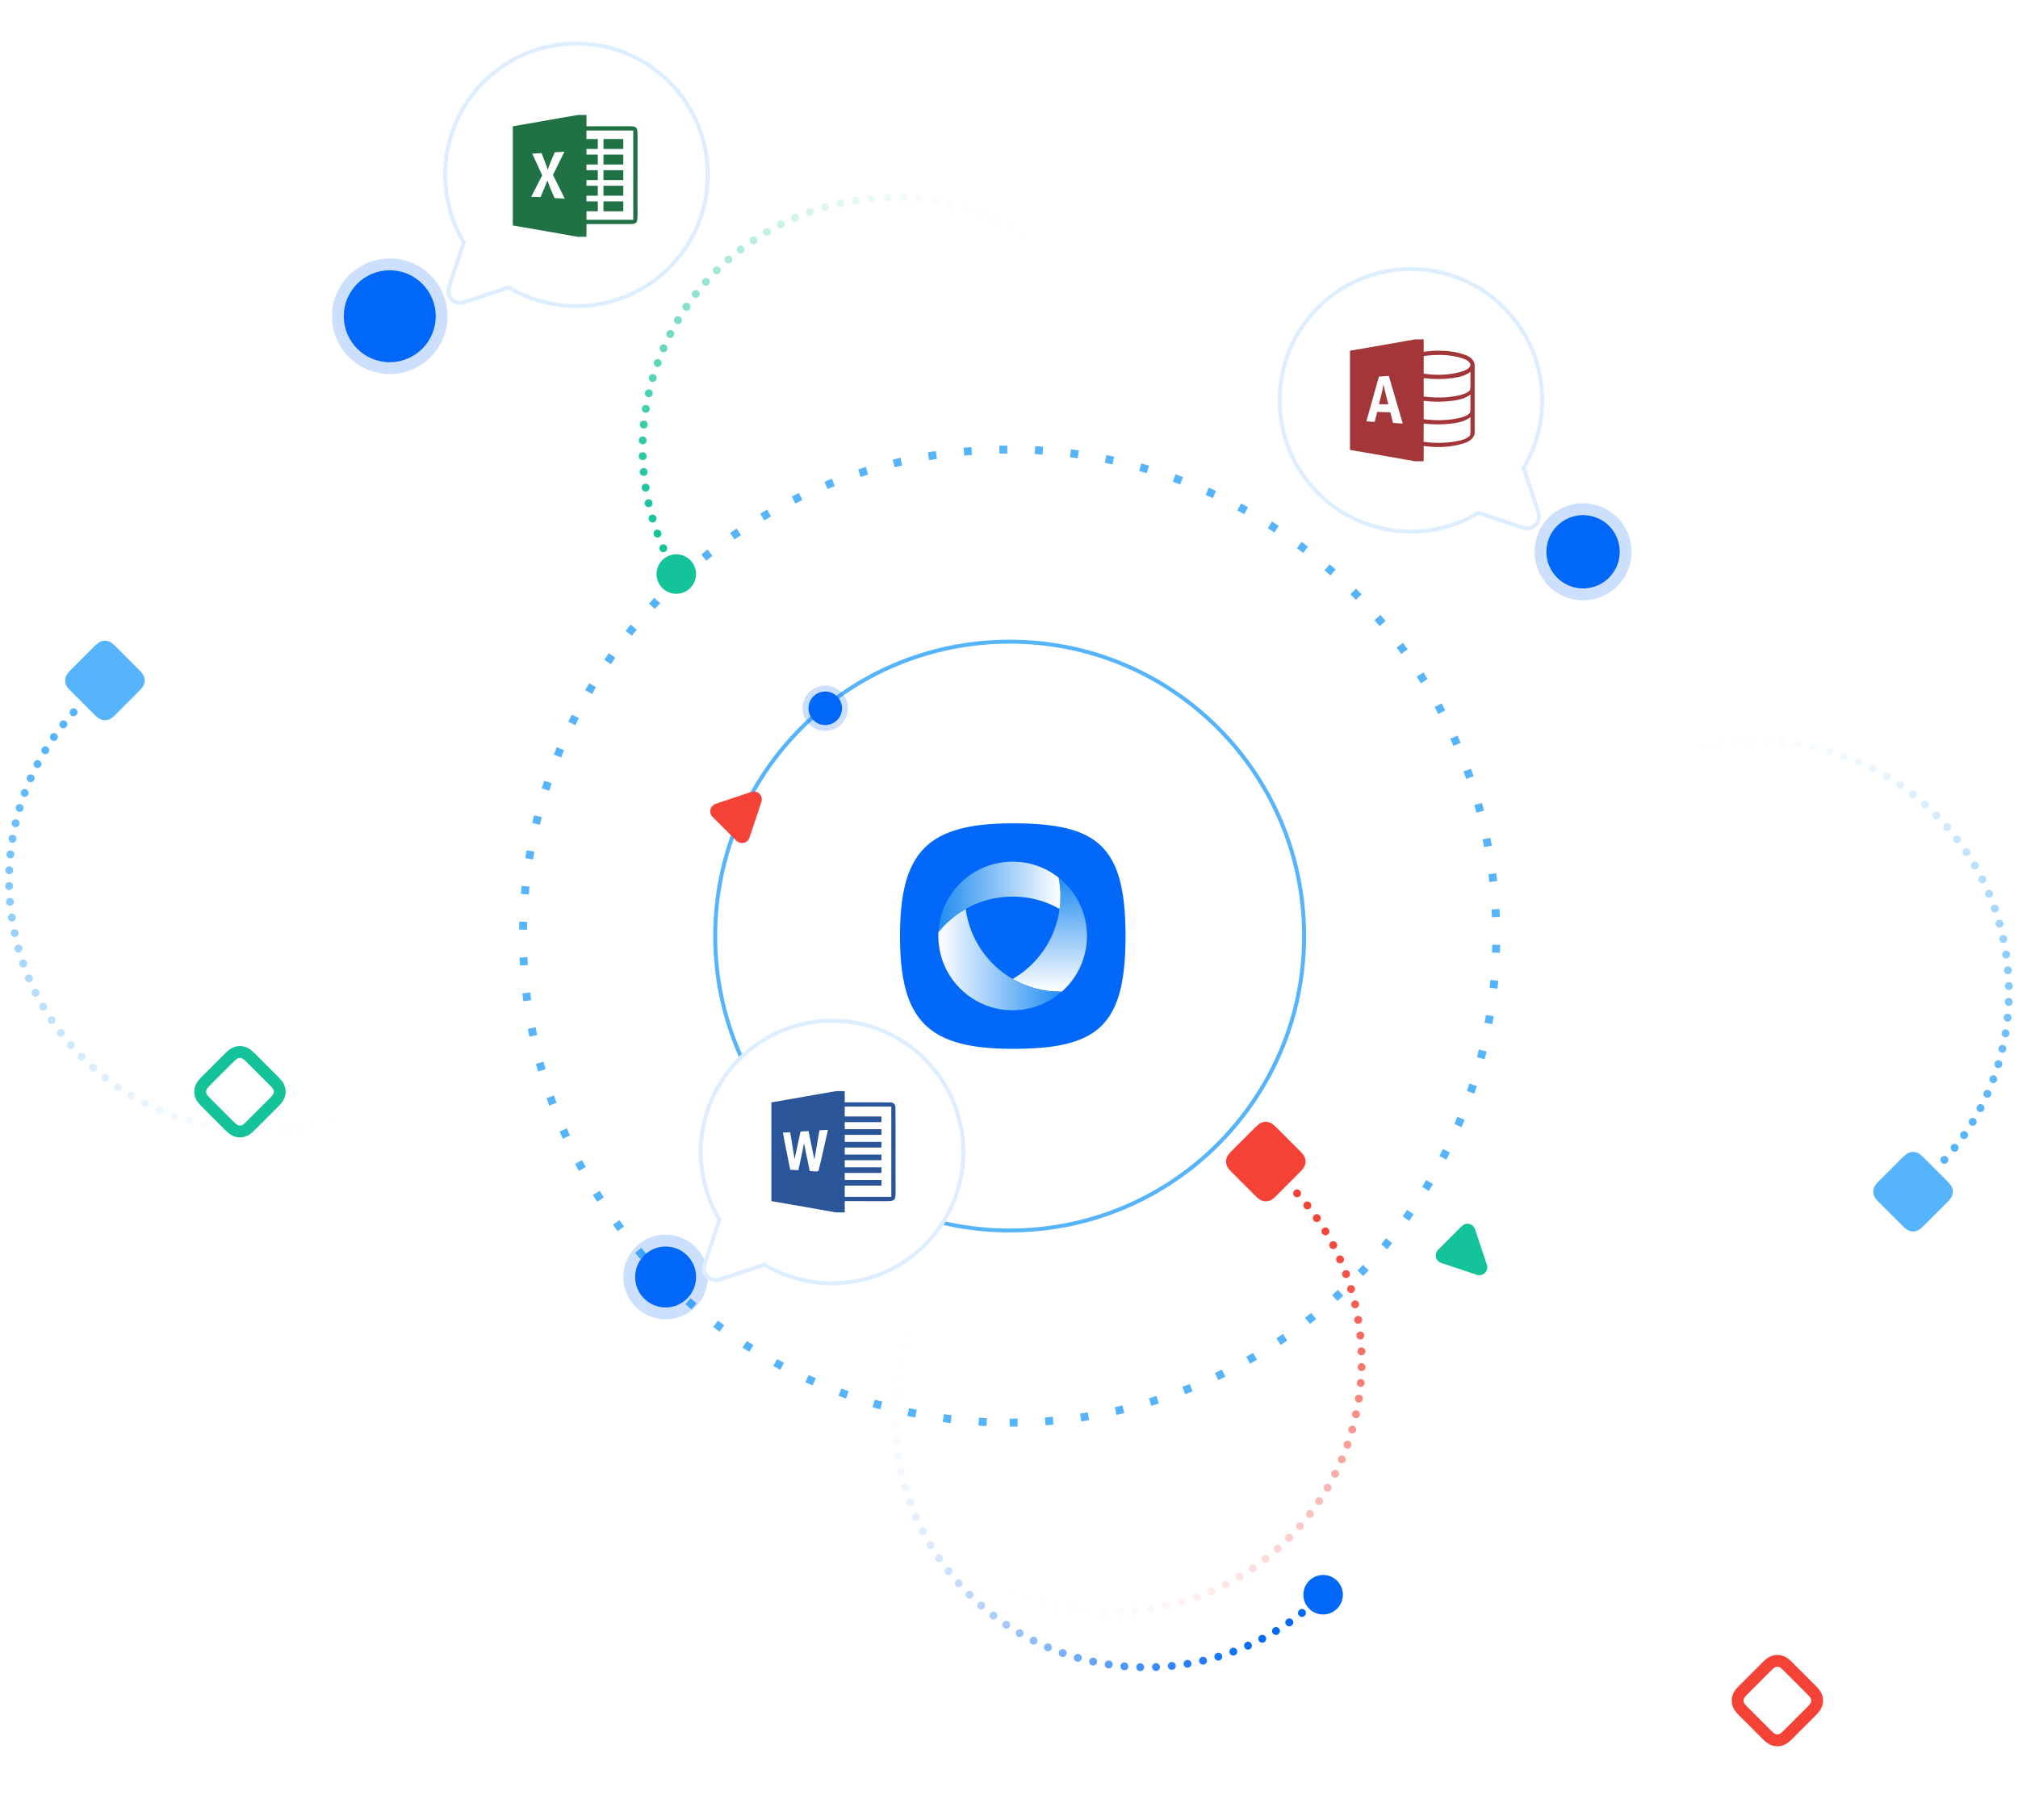 <?xml version="1.0" encoding="UTF-8"?>
<svg width="510px" height="460px" viewBox="0 0 510 460" version="1.1" xmlns="http://www.w3.org/2000/svg" xmlns:xlink="http://www.w3.org/1999/xlink">
    <!-- Generator: sketchtool 55.1 (78136) - https://sketchapp.com -->
    <title>AC4D63F5-9B64-4406-810A-E55430759D70</title>
    <desc>Created with sketchtool.</desc>
    <defs>
        <linearGradient x1="62.31%" y1="2.77555756e-15%" x2="62.31%" y2="100%" id="linearGradient-1">
            <stop stop-color="#218CF0" offset="0%"></stop>
            <stop stop-color="#FFFFFF" offset="100%"></stop>
        </linearGradient>
        <linearGradient x1="100%" y1="16.98%" x2="-0.002%" y2="16.98%" id="linearGradient-2">
            <stop stop-color="#218CF0" offset="0%"></stop>
            <stop stop-color="#FFFFFF" offset="100%"></stop>
        </linearGradient>
        <linearGradient x1="-0.002%" y1="16.98%" x2="100.002%" y2="16.98%" id="linearGradient-3">
            <stop stop-color="#218CF0" offset="0%"></stop>
            <stop stop-color="#FFFFFF" offset="100%"></stop>
        </linearGradient>
        <linearGradient x1="50%" y1="0.85%" x2="50%" y2="100%" id="linearGradient-4">
            <stop stop-color="#55B4FC" offset="0%"></stop>
            <stop stop-color="#FFFFFF" stop-opacity="0" offset="100%"></stop>
        </linearGradient>
        <filter x="-88.7%" y="-88.7%" width="276.7%" height="276.7%" filterUnits="objectBoundingBox" id="filter-5">
            <feOffset dx="0" dy="10" in="SourceAlpha" result="shadowOffsetOuter1"></feOffset>
            <feGaussianBlur stdDeviation="10" in="shadowOffsetOuter1" result="shadowBlurOuter1"></feGaussianBlur>
            <feColorMatrix values="0 0 0 0 0.831   0 0 0 0 0.933   0 0 0 0 1  0 0 0 1 0" type="matrix" in="shadowBlurOuter1" result="shadowMatrixOuter1"></feColorMatrix>
            <feMerge>
                <feMergeNode in="shadowMatrixOuter1"></feMergeNode>
                <feMergeNode in="SourceGraphic"></feMergeNode>
            </feMerge>
        </filter>
        <filter x="-88.7%" y="-88.7%" width="276.7%" height="276.7%" filterUnits="objectBoundingBox" id="filter-6">
            <feOffset dx="0" dy="10" in="SourceAlpha" result="shadowOffsetOuter1"></feOffset>
            <feGaussianBlur stdDeviation="10" in="shadowOffsetOuter1" result="shadowBlurOuter1"></feGaussianBlur>
            <feColorMatrix values="0 0 0 0 0.831   0 0 0 0 0.933   0 0 0 0 1  0 0 0 1 0" type="matrix" in="shadowBlurOuter1" result="shadowMatrixOuter1"></feColorMatrix>
            <feMerge>
                <feMergeNode in="shadowMatrixOuter1"></feMergeNode>
                <feMergeNode in="SourceGraphic"></feMergeNode>
            </feMerge>
        </filter>
        <filter x="-88.7%" y="-88.7%" width="276.7%" height="276.7%" filterUnits="objectBoundingBox" id="filter-7">
            <feOffset dx="0" dy="10" in="SourceAlpha" result="shadowOffsetOuter1"></feOffset>
            <feGaussianBlur stdDeviation="10" in="shadowOffsetOuter1" result="shadowBlurOuter1"></feGaussianBlur>
            <feColorMatrix values="0 0 0 0 0.831   0 0 0 0 0.933   0 0 0 0 1  0 0 0 1 0" type="matrix" in="shadowBlurOuter1" result="shadowMatrixOuter1"></feColorMatrix>
            <feMerge>
                <feMergeNode in="shadowMatrixOuter1"></feMergeNode>
                <feMergeNode in="SourceGraphic"></feMergeNode>
            </feMerge>
        </filter>
        <linearGradient x1="50%" y1="0%" x2="50%" y2="100%" id="linearGradient-8">
            <stop stop-color="#F44336" offset="0%"></stop>
            <stop stop-color="#FFFFFF" stop-opacity="0" offset="100%"></stop>
        </linearGradient>
        <linearGradient x1="50%" y1="0.85%" x2="50%" y2="100%" id="linearGradient-9">
            <stop stop-color="#0168F9" offset="0%"></stop>
            <stop stop-color="#FFFFFF" stop-opacity="0" offset="100%"></stop>
        </linearGradient>
        <linearGradient x1="50%" y1="0.85%" x2="50%" y2="100%" id="linearGradient-10">
            <stop stop-color="#14C39A" offset="0%"></stop>
            <stop stop-color="#FFFFFF" stop-opacity="0" offset="100%"></stop>
        </linearGradient>
    </defs>
    <g id="Page-1" stroke="none" stroke-width="1" fill="none" fill-rule="evenodd">
        <g id="Temforce-Homepage" transform="translate(-1005, -1260)">
            <g id="01" transform="translate(0, 1190)">
                <g id="illustration" transform="translate(981, 70)">
                    <circle id="Oval" stroke="#55B4FC" cx="279.167" cy="236.6" r="74.417"></circle>
                    <path d="M279.167,359.583 C347.088,359.583 402.15,304.522 402.15,236.6 C402.15,168.678 347.088,113.617 279.167,113.617 C211.245,113.617 156.183,168.678 156.183,236.6 C156.183,304.522 211.245,359.583 279.167,359.583 Z" id="Oval" stroke="#55B4FC" stroke-width="2" stroke-linejoin="round" stroke-dasharray="2,7"></path>
                    <circle id="Oval" stroke-opacity="0.2" stroke="#0168F9" stroke-width="3" fill="#0168F9" cx="232.558" cy="179.025" r="4.242"></circle>
                    <circle id="Oval" stroke-opacity="0.2" stroke="#0168F9" stroke-width="6" fill="#0168F9" cx="424.083" cy="139.467" r="9.267"></circle>
                    <circle id="Oval" stroke-opacity="0.2" stroke="#0168F9" stroke-width="6" fill="#0168F9" cx="192.217" cy="322.767" r="7.7"></circle>
                    <circle id="Oval" stroke-opacity="0.2" stroke="#0168F9" stroke-width="6" fill="#0168F9" cx="122.5" cy="79.933" r="11.617"></circle>
                    <path d="M251.45,236.601 C251.45,258.04 258.51,265.1 279.95,265.1 L279.95,265.1 C301.39,265.1 308.45,259.465 308.45,236.601 L308.45,236.601 C308.45,213.735 301.39,208.1 279.95,208.1 L279.95,208.1 C258.51,208.1 251.45,215.16 251.45,236.601 L251.45,236.601 Z" id="Clip-2" fill="#0168F9"></path>
                    <g id="logo" transform="translate(261.14, 217.79)">
                        <path d="M30.641,11.941 C29.646,19.521 25.126,25.992 18.781,29.653 C22.319,31.693 26.423,32.862 30.801,32.862 C30.938,32.862 31.076,32.859 31.213,32.856 C35.106,29.416 37.563,24.385 37.563,18.78 C37.563,18.451 37.554,18.123 37.537,17.797 C37.248,12.202 34.51,7.253 30.375,4.004 C30.684,5.546 30.847,7.142 30.847,8.775 C30.847,9.848 30.777,10.904 30.641,11.941 Z" id="Fill-19" fill="url(#linearGradient-1)"></path>
                        <path d="M-1.10134124e-13,18.78 C-1.10134124e-13,24.385 2.456,29.416 6.35,32.856 C9.661,35.784 14.013,37.562 18.782,37.562 C23.55,37.562 27.902,35.784 31.213,32.856 C31.076,32.859 30.938,32.862 30.801,32.862 C26.423,32.862 22.319,31.693 18.782,29.653 C12.436,25.992 7.916,19.521 6.922,11.941 C4.268,13.444 1.93,15.437 0.026,17.797 C0.009,18.123 -1.10134124e-13,18.451 -1.10134124e-13,18.78 Z" id="Fill-13" fill="url(#linearGradient-2)"></path>
                        <path d="M0.026,17.797 C1.93,15.437 4.268,13.444 6.922,11.941 C10.422,9.956 14.469,8.822 18.782,8.822 C23.093,8.822 27.14,9.955 30.641,11.941 C30.777,10.904 30.847,9.848 30.847,8.775 C30.847,7.142 30.684,5.546 30.375,4.004 C27.181,1.496 23.156,5.86197757e-14 18.782,5.86197757e-14 C14.406,5.86197757e-14 10.38,1.496 7.188,4.004 C3.052,7.253 0.314,12.201 0.026,17.797 Z" id="Fill-25" fill="url(#linearGradient-3)"></path>
                    </g>
                    <path d="M458.991,291.709 C494.022,291.709 522.42,263.311 522.42,228.28 C522.42,193.249 494.022,164.851 458.991,164.851" id="Oval" stroke="url(#linearGradient-4)" stroke-width="2" stroke-linecap="round" stroke-linejoin="round" stroke-dasharray="0,4" transform="translate(490.706, 228.28) scale(1, -1) rotate(45) translate(-490.706, -228.28) "></path>
                    <path d="M503.336,293.216 L511.626,293.216 C512.963,293.216 513.448,293.355 513.937,293.617 C514.426,293.878 514.81,294.262 515.071,294.751 C515.333,295.239 515.472,295.724 515.472,297.062 L515.472,305.352 C515.472,306.689 515.333,307.174 515.071,307.663 C514.81,308.152 514.426,308.536 513.937,308.797 C513.448,309.059 512.963,309.198 511.626,309.198 L503.336,309.198 C501.998,309.198 501.513,309.059 501.024,308.797 C500.536,308.536 500.152,308.152 499.89,307.663 C499.629,307.174 499.49,306.689 499.49,305.352 L499.49,297.062 C499.49,295.724 499.629,295.239 499.89,294.751 C500.152,294.262 500.536,293.878 501.024,293.617 C501.513,293.355 501.998,293.216 503.336,293.216 Z" id="Rectangle-Copy-5" fill="#55B4FC" transform="translate(507.481, 301.207) scale(1, -1) rotate(45) translate(-507.481, -301.207) "></path>
                    <path d="M35.58,308.349 C70.611,308.349 99.009,279.951 99.009,244.92 C99.009,209.889 70.611,181.491 35.58,181.491" id="Oval" stroke="url(#linearGradient-4)" stroke-width="2" stroke-linecap="round" stroke-linejoin="round" stroke-dasharray="0,4" transform="translate(67.294, 244.92) scale(-1, 1) rotate(45) translate(-67.294, -244.92) "></path>
                    <path d="M46.374,164.002 L54.664,164.002 C56.002,164.002 56.487,164.141 56.976,164.403 C57.464,164.664 57.848,165.048 58.11,165.537 C58.371,166.026 58.51,166.511 58.51,167.848 L58.51,176.138 C58.51,177.476 58.371,177.961 58.11,178.449 C57.848,178.938 57.464,179.322 56.976,179.583 C56.487,179.845 56.002,179.984 54.664,179.984 L46.374,179.984 C45.037,179.984 44.552,179.845 44.063,179.583 C43.574,179.322 43.19,178.938 42.929,178.449 C42.667,177.961 42.528,177.476 42.528,176.138 L42.528,167.848 C42.528,166.511 42.667,166.026 42.929,165.537 C43.19,165.048 43.574,164.664 44.063,164.403 C44.552,164.141 45.037,164.002 46.374,164.002 Z" id="Rectangle-Copy-5" fill="#55B4FC" transform="translate(50.519, 171.993) scale(-1, 1) rotate(45) translate(-50.519, -171.993) "></path>
                    <g id="word" filter="url(#filter-5)" transform="translate(201.1, 248)">
                        <path d="M16.097,61.635 L4.74,65.421 C3.168,65.945 1.469,65.095 0.945,63.524 C0.74,62.908 0.74,62.242 0.945,61.626 L4.731,50.269 C1.728,45.278 0,39.432 0,33.183 C0,14.857 14.857,0 33.183,0 C51.51,0 66.366,14.857 66.366,33.183 C66.366,51.51 51.51,66.366 33.183,66.366 C26.934,66.366 21.088,64.639 16.097,61.635 Z" id="Combined-Shape" stroke="#DCEEFF" fill="#FFFFFF"></path>
                        <g id="Microsoft_Word_2013_logo" transform="translate(17.777, 17.777)" fill-rule="nonzero">
                            <path d="M16.478,0 L18.611,0 C18.611,0.952 18.611,1.901 18.611,2.853 C22.427,2.874 26.239,2.814 30.051,2.874 C30.864,2.792 31.503,3.424 31.428,4.237 C31.489,11.262 31.414,18.292 31.464,25.317 C31.428,26.038 31.535,26.837 31.118,27.475 C30.597,27.846 29.923,27.799 29.317,27.828 C25.747,27.81 22.18,27.817 18.611,27.817 C18.611,28.769 18.611,29.718 18.611,30.67 L16.382,30.67 C10.954,29.679 5.512,28.769 0.073,27.817 C0.069,19.497 0.073,11.177 0.073,2.86 C5.54,1.904 11.011,0.974 16.478,0 Z" id="path6" fill="#2A5699"></path>
                            <path d="M18.611,3.923 C22.534,3.923 26.457,3.923 30.379,3.923 C30.379,11.53 30.379,19.14 30.379,26.747 C26.457,26.747 22.534,26.747 18.611,26.747 C18.611,25.795 18.611,24.847 18.611,23.894 C21.703,23.894 24.791,23.894 27.883,23.894 C27.883,23.42 27.883,22.942 27.883,22.468 C24.791,22.468 21.703,22.468 18.611,22.468 C18.611,21.872 18.611,21.28 18.611,20.685 C21.703,20.685 24.791,20.685 27.883,20.685 C27.883,20.21 27.883,19.732 27.883,19.258 C24.791,19.258 21.703,19.258 18.611,19.258 C18.611,18.663 18.611,18.071 18.611,17.475 C21.703,17.475 24.791,17.475 27.883,17.475 C27.883,17.001 27.883,16.523 27.883,16.048 C24.791,16.048 21.703,16.048 18.611,16.048 C18.611,15.453 18.611,14.861 18.611,14.265 C21.703,14.265 24.791,14.265 27.883,14.265 C27.883,13.791 27.883,13.313 27.883,12.839 C24.791,12.839 21.703,12.839 18.611,12.839 C18.611,12.243 18.611,11.651 18.611,11.056 C21.703,11.056 24.791,11.056 27.883,11.056 C27.883,10.581 27.883,10.103 27.883,9.629 C24.791,9.629 21.703,9.629 18.611,9.629 C18.611,9.033 18.611,8.441 18.611,7.846 C21.703,7.846 24.791,7.846 27.883,7.846 C27.883,7.372 27.883,6.894 27.883,6.419 C24.791,6.419 21.703,6.419 18.611,6.419 C18.611,5.588 18.611,4.754 18.611,3.923 Z" id="path46" fill="#FFFFFF"></path>
                            <path d="M7.441,10.225 C8.119,10.185 8.796,10.157 9.474,10.121 C9.948,12.528 10.433,14.932 10.947,17.329 C11.35,14.854 11.795,12.386 12.227,9.914 C12.94,9.889 13.653,9.85 14.363,9.807 C13.557,13.263 12.851,16.747 11.97,20.182 C11.375,20.492 10.483,20.168 9.777,20.217 C9.303,17.857 8.75,15.51 8.325,13.138 C7.908,15.442 7.366,17.725 6.888,20.014 C6.203,19.978 5.515,19.936 4.827,19.889 C4.235,16.751 3.539,13.634 2.987,10.489 C3.596,10.46 4.21,10.435 4.82,10.414 C5.187,12.685 5.604,14.946 5.925,17.222 C6.428,14.889 6.942,12.557 7.441,10.225 L7.441,10.225 Z" id="path88" fill="#FFFFFF"></path>
                        </g>
                    </g>
                    <g id="excel" filter="url(#filter-6)" transform="translate(136.5, 1)">
                        <path d="M16.097,61.635 L4.74,65.421 C3.168,65.945 1.469,65.095 0.945,63.524 C0.74,62.908 0.74,62.242 0.945,61.626 L4.731,50.269 C1.728,45.278 0,39.432 0,33.183 C0,14.857 14.857,0 33.183,0 C51.51,0 66.366,14.857 66.366,33.183 C66.366,51.51 51.51,66.366 33.183,66.366 C26.934,66.366 21.088,64.639 16.097,61.635 Z" id="Combined-Shape" stroke="#DCEEFF" fill="#FFFFFF"></path>
                        <g id="microsoft-excel-2013" transform="translate(17.1, 18.05)" fill-rule="nonzero">
                            <path d="M16.489,0 L18.616,0 L18.616,2.865 C22.202,2.865 25.786,2.872 29.371,2.854 C29.977,2.879 30.643,2.837 31.169,3.198 C31.538,3.728 31.495,4.401 31.52,5.01 C31.502,11.228 31.51,17.442 31.513,23.655 C31.496,24.698 31.61,25.761 31.392,26.789 C31.248,27.534 30.353,27.552 29.755,27.577 C26.044,27.588 22.33,27.57 18.616,27.577 L18.616,30.8 L16.392,30.8 C10.934,29.808 5.465,28.892 0,27.935 L0,2.869 C5.498,1.912 10.995,0.971 16.489,0 Z" id="Path" fill="#207245"></path>
                            <polygon id="Path" fill="#FFFFFF" points="18.616 3.94 30.435 3.94 30.435 26.503 18.616 26.503 18.616 24.354 21.482 24.354 21.482 21.847 18.616 21.847 18.616 20.414 21.482 20.414 21.482 17.907 18.616 17.907 18.616 16.475 21.482 16.475 21.482 13.968 18.616 13.968 18.616 12.535 21.482 12.535 21.482 10.028 18.616 10.028 18.616 8.595 21.482 8.595 21.482 6.088 18.616 6.088"></polygon>
                            <polygon id="Path" fill="#207245" points="22.914 6.088 27.928 6.088 27.928 8.595 22.914 8.595"></polygon>
                            <path d="M10.608,9.444 C11.418,9.387 12.231,9.337 13.044,9.297 C12.089,11.258 11.125,13.215 10.154,15.167 C11.139,17.173 12.145,19.164 13.133,21.17 C12.271,21.12 11.409,21.065 10.548,21.005 C9.939,19.511 9.197,18.068 8.76,16.507 C8.273,17.961 7.578,19.332 7.02,20.758 C6.235,20.747 5.451,20.715 4.667,20.683 C5.587,18.881 6.475,17.065 7.424,15.275 C6.619,13.43 5.734,11.622 4.903,9.788 C5.691,9.741 6.479,9.695 7.267,9.652 C7.8,11.052 8.384,12.434 8.825,13.871 C9.297,12.349 10.003,10.916 10.608,9.444 Z" id="Path" fill="#FFFFFF"></path>
                            <path d="M22.914,10.028 L27.928,10.028 L27.928,12.535 L22.914,12.535 L22.914,10.028 Z M22.914,13.968 L27.928,13.968 L27.928,16.475 L22.914,16.475 L22.914,13.968 Z M22.914,17.907 L27.928,17.907 L27.928,20.414 L22.914,20.414 L22.914,17.907 Z M22.914,21.847 L27.928,21.847 L27.928,24.354 L22.914,24.354 L22.914,21.847 Z" id="Shape" fill="#207245"></path>
                        </g>
                    </g>
                    <g id="acces" filter="url(#filter-7)" transform="translate(347.4, 58)">
                        <path d="M16.097,61.635 L4.74,65.421 C3.168,65.945 1.469,65.095 0.945,63.524 C0.74,62.908 0.74,62.242 0.945,61.626 L4.731,50.269 C1.728,45.278 0,39.432 0,33.183 C0,14.857 14.857,0 33.183,0 C51.51,0 66.366,14.857 66.366,33.183 C66.366,51.51 51.51,66.366 33.183,66.366 C26.934,66.366 21.088,64.639 16.097,61.635 Z" id="Combined-Shape" stroke="#DCEEFF" fill="#FFFFFF" transform="translate(33.183, 33.183) scale(-1, 1) translate(-33.183, -33.183) "></path>
                        <g id="microsoft-access-2013" transform="translate(17.777, 17.777)" fill-rule="nonzero">
                            <path d="M16.478,0 L18.62,0 L18.62,3.124 C22.081,2.683 25.698,2.715 29.019,3.89 C30.269,4.316 31.63,5.291 31.509,6.781 C31.523,12.286 31.523,17.796 31.509,23.305 C31.634,24.814 30.237,25.781 28.973,26.203 C25.648,27.306 22.07,27.439 18.62,26.948 L18.62,30.806 L16.388,30.806 C10.933,29.81 5.463,28.901 0,27.941 L0,2.873 C5.492,1.913 10.99,0.978 16.478,0 Z" id="Path" fill="#A33639"></path>
                            <path d="M18.62,4.213 C21.819,3.772 25.15,3.786 28.26,4.736 C29.116,5.055 30.262,5.438 30.455,6.459 C30.312,7.293 29.442,7.669 28.754,7.97 C25.505,9.067 21.991,9.17 18.62,8.662 L18.62,4.213 Z" id="Path" fill="#FFFFFF"></path>
                            <path d="M25.956,9.786 C27.532,9.554 29.176,9.213 30.452,8.189 C30.373,9.729 30.574,11.287 30.344,12.813 C29.703,13.576 28.686,13.848 27.769,14.11 C24.778,14.816 21.658,14.834 18.62,14.443 L18.62,9.801 C21.056,10.109 23.521,10.105 25.956,9.786 L25.956,9.786 Z M7.311,9.417 C8.146,9.357 8.977,9.299 9.815,9.235 C11.015,13.247 12.154,17.28 13.34,21.296 C12.512,21.242 11.685,21.181 10.864,21.106 C10.644,20.209 10.415,19.315 10.177,18.423 C9.078,18.417 7.979,18.386 6.881,18.33 C6.67,19.177 6.455,20.024 6.236,20.869 C5.537,20.816 4.837,20.766 4.137,20.719 C5.183,16.947 6.272,13.189 7.311,9.417 L7.311,9.417 Z" id="Shape" fill="#FFFFFF"></path>
                            <path d="M7.329,16.396 C7.691,14.719 8.228,13.082 8.468,11.381 C8.791,13.078 9.289,14.733 9.697,16.41 C8.905,16.406 8.117,16.402 7.329,16.396 L7.329,16.396 Z" id="Path" fill="#A33639"></path>
                            <path d="M25.978,15.514 C27.55,15.282 29.184,14.941 30.452,13.92 C30.38,15.457 30.563,17.008 30.351,18.534 C29.724,19.301 28.707,19.573 27.794,19.835 C24.795,20.547 21.665,20.565 18.62,20.178 L18.62,15.532 C21.063,15.843 23.536,15.837 25.978,15.514 L25.978,15.514 Z M25.963,21.246 C27.539,21.016 29.176,20.673 30.452,19.652 C30.376,21.188 30.57,22.747 30.344,24.273 C29.33,25.376 27.722,25.58 26.328,25.863 C23.769,26.252 21.167,26.262 18.606,25.892 C18.63,24.348 18.62,22.808 18.62,21.264 C21.058,21.575 23.526,21.568 25.963,21.246 Z" id="Shape" fill="#FFFFFF"></path>
                        </g>
                    </g>
                    <path d="M295.408,429.949 C330.439,429.949 358.837,401.551 358.837,366.52 C358.837,331.489 330.439,303.091 295.408,303.091" id="Oval" stroke="url(#linearGradient-8)" stroke-width="2" stroke-linecap="round" stroke-linejoin="round" stroke-dasharray="0,4" transform="translate(327.122, 366.52) rotate(45) translate(-327.122, -366.52) "></path>
                    <path d="M339.752,285.602 L348.043,285.602 C349.38,285.602 349.865,285.741 350.354,286.003 C350.843,286.264 351.226,286.648 351.488,287.137 C351.749,287.626 351.888,288.111 351.888,289.448 L351.888,297.738 C351.888,299.076 351.749,299.561 351.488,300.049 C351.226,300.538 350.843,300.922 350.354,301.183 C349.865,301.445 349.38,301.584 348.043,301.584 L339.752,301.584 C338.415,301.584 337.93,301.445 337.441,301.183 C336.952,300.922 336.568,300.538 336.307,300.049 C336.046,299.561 335.906,299.076 335.906,297.738 L335.906,289.448 C335.906,288.111 336.046,287.626 336.307,287.137 C336.568,286.648 336.952,286.264 337.441,286.003 C337.93,285.741 338.415,285.602 339.752,285.602 Z" id="Rectangle-Copy-5" fill="#F44336" transform="translate(343.897, 293.593) rotate(45) translate(-343.897, -293.593) "></path>
                    <circle id="Oval-Copy-6" fill="#0168F9" transform="translate(358.391, 403.079) rotate(135) translate(-358.391, -403.079) " cx="358.391" cy="403.079" r="4.994"></circle>
                    <path d="M259.491,443.835 C294.521,443.835 322.92,415.437 322.92,380.406 C322.92,345.376 294.521,316.977 259.491,316.977" id="Oval" stroke="url(#linearGradient-9)" stroke-width="2" stroke-linecap="round" stroke-linejoin="round" stroke-dasharray="0,4" transform="translate(291.205, 380.406) rotate(135) translate(-291.205, -380.406) "></path>
                    <path d="M214.18,200.278 L218.436,208.789 C218.93,209.777 218.53,210.978 217.542,211.472 C217.264,211.611 216.958,211.683 216.647,211.683 L208.136,211.683 C207.031,211.683 206.136,210.788 206.136,209.683 C206.136,209.373 206.208,209.067 206.347,208.789 L210.603,200.278 C211.097,199.29 212.298,198.889 213.286,199.383 C213.673,199.577 213.987,199.891 214.18,200.278 Z" id="Triangle-Copy" fill="#F44336" transform="translate(212.392, 204.192) rotate(45) translate(-212.392, -204.192) "></path>
                    <path d="M397.53,314.278 L401.786,322.789 C402.28,323.777 401.88,324.978 400.892,325.472 C400.614,325.611 400.308,325.683 399.997,325.683 L391.486,325.683 C390.381,325.683 389.486,324.788 389.486,323.683 C389.486,323.373 389.558,323.067 389.697,322.789 L393.953,314.278 C394.447,313.29 395.648,312.889 396.636,313.383 C397.023,313.577 397.337,313.891 397.53,314.278 Z" id="Triangle" fill="#14C39A" transform="translate(395.742, 318.192) rotate(135) translate(-395.742, -318.192) "></path>
                    <path d="M80.496,267.95 L88.786,267.95 C90.124,267.95 90.608,268.089 91.097,268.351 C91.586,268.612 91.97,268.996 92.231,269.485 C92.493,269.974 92.632,270.459 92.632,271.796 L92.632,280.086 C92.632,281.424 92.493,281.908 92.231,282.397 C91.97,282.886 91.586,283.27 91.097,283.531 C90.608,283.793 90.124,283.932 88.786,283.932 L80.496,283.932 C79.159,283.932 78.674,283.793 78.185,283.531 C77.696,283.27 77.312,282.886 77.051,282.397 C76.789,281.908 76.65,281.424 76.65,280.086 L76.65,271.796 C76.65,270.459 76.789,269.974 77.051,269.485 C77.312,268.996 77.696,268.612 78.185,268.351 C78.674,268.089 79.159,267.95 80.496,267.95 Z" id="Rectangle" stroke="#14C39A" stroke-width="3" transform="translate(84.641, 275.941) rotate(45) translate(-84.641, -275.941) "></path>
                    <path d="M469.046,421.85 L477.336,421.85 C478.674,421.85 479.158,421.989 479.647,422.251 C480.136,422.512 480.52,422.896 480.781,423.385 C481.043,423.874 481.182,424.359 481.182,425.696 L481.182,433.986 C481.182,435.324 481.043,435.808 480.781,436.297 C480.52,436.786 480.136,437.17 479.647,437.431 C479.158,437.693 478.674,437.832 477.336,437.832 L469.046,437.832 C467.709,437.832 467.224,437.693 466.735,437.431 C466.246,437.17 465.862,436.786 465.601,436.297 C465.339,435.808 465.2,435.324 465.2,433.986 L465.2,425.696 C465.2,424.359 465.339,423.874 465.601,423.385 C465.862,422.896 466.246,422.512 466.735,422.251 C467.224,421.989 467.709,421.85 469.046,421.85 Z" id="Rectangle-Copy-6" stroke="#F44336" stroke-width="3" transform="translate(473.191, 429.841) rotate(45) translate(-473.191, -429.841) "></path>
                    <circle id="Oval-Copy-6" fill="#14C39A" transform="translate(194.911, 145.094) rotate(-120) translate(-194.911, -145.094) " cx="194.911" cy="145.094" r="4.994"></circle>
                    <path d="M202.271,149.343 C237.301,149.343 265.7,120.945 265.7,85.914 C265.7,50.884 237.301,22.485 202.271,22.485" id="Oval" stroke="url(#linearGradient-10)" stroke-width="2" stroke-linecap="round" stroke-linejoin="round" stroke-dasharray="0,4" transform="translate(233.985, 85.914) rotate(-120) translate(-233.985, -85.914) "></path>
                </g>
            </g>
        </g>
    </g>
</svg>